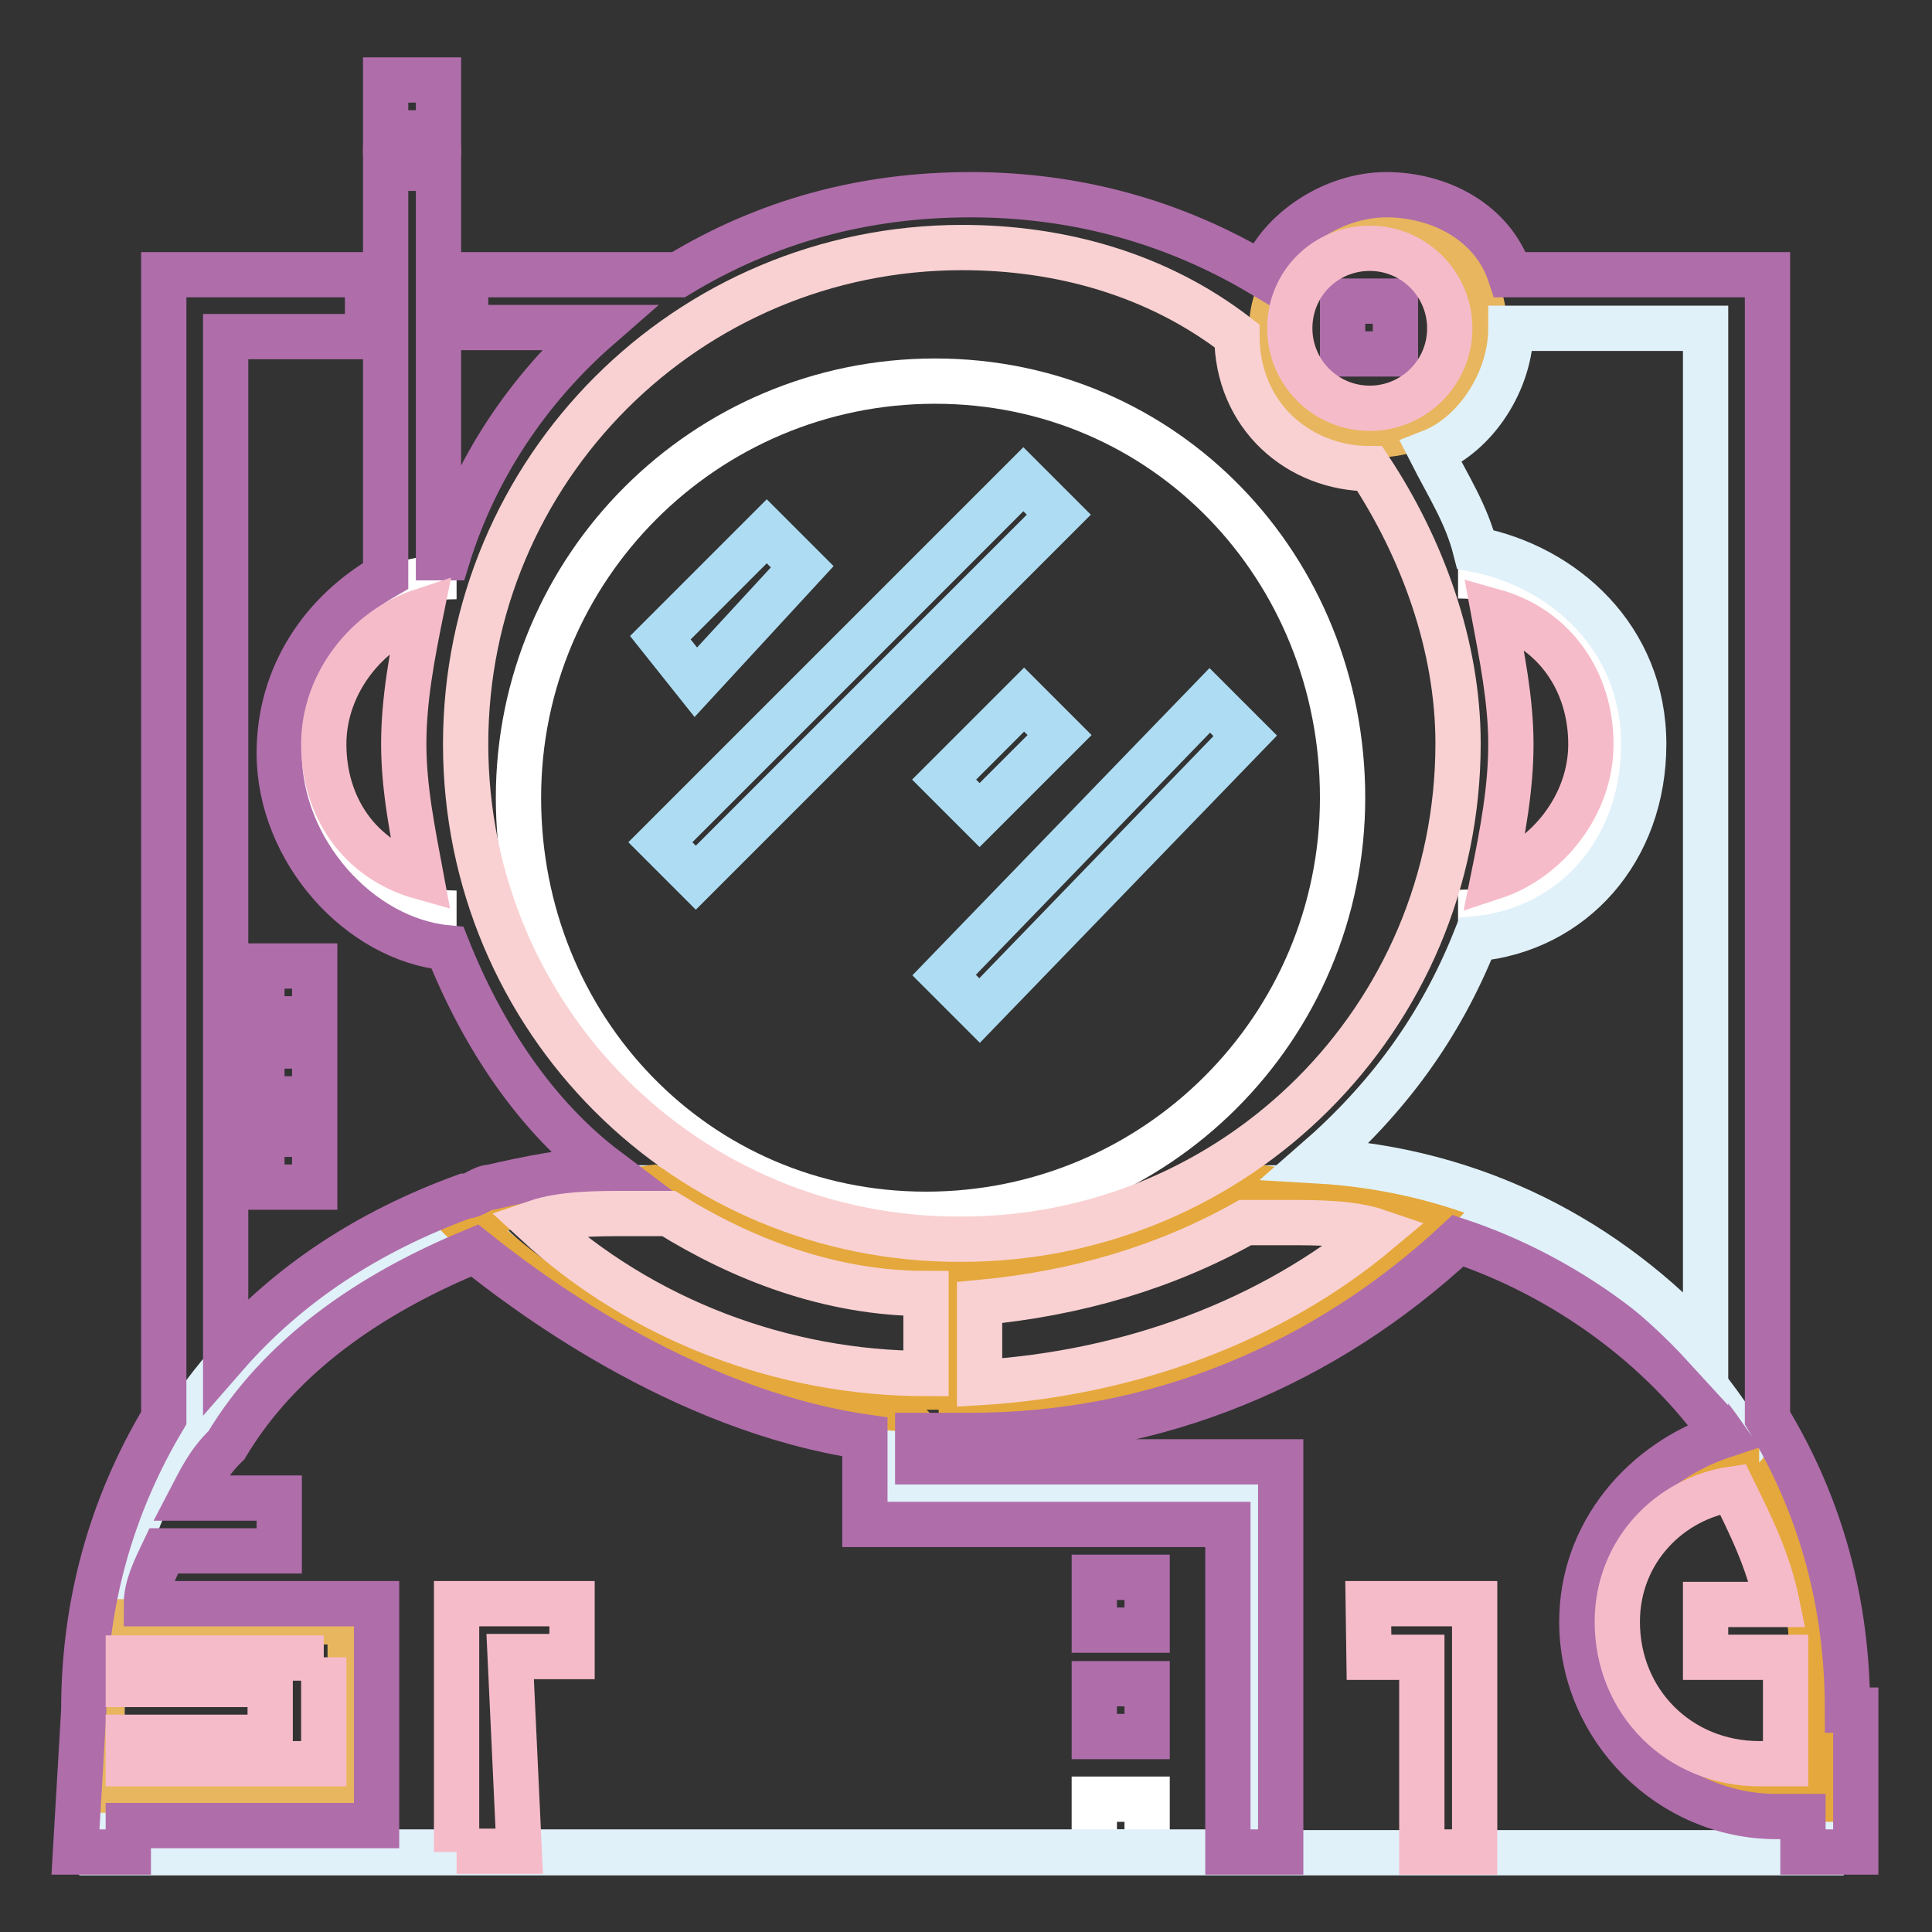 <?xml version="1.0" encoding="utf-8"?>
<!-- Svg Vector Icons : http://www.onlinewebfonts.com/icon -->
<!DOCTYPE svg PUBLIC "-//W3C//DTD SVG 1.1//EN" "http://www.w3.org/Graphics/SVG/1.1/DTD/svg11.dtd">
<svg version="1.1" xmlns="http://www.w3.org/2000/svg" xmlns:xlink="http://www.w3.org/1999/xlink" x="0px" y="0px" viewBox="0 0 256 256" enable-background="new 0 0 256 256" xml:space="preserve">
<rect x="0" y="0" width="256" height="256" fill="#333333" stroke="none"/>
<g> <path stroke-width="6" fill-opacity="0" stroke="#af6daa"  d="M51.1,10.6h7v7h-7V10.6z"/> <path stroke-width="6" fill-opacity="0" stroke="#ffffff"  d="M145,238.4h7v7h-7V238.4z"/> <path stroke-width="6" fill-opacity="0" stroke="#e0f1f9"  d="M172,157.4h-7c-10.6,7-23.5,10.6-37.6,10.6s-27-3.5-37.6-10.6h-8.2c-37.6,0-68.1,30.5-68.1,68.1v20h227.8 v-20C240.1,187.9,209.6,157.4,172,157.4L172,157.4z"/> <path stroke-width="6" fill-opacity="0" stroke="#ffffff"  d="M193.2,76.3c11.7,0,22.3,9.4,22.3,22.3c0,12.9-9.4,22.3-22.3,22.3 M60.5,121c-11.7,0-22.3-9.4-22.3-22.3 c0-12.9,9.4-22.3,22.3-22.3"/> <path stroke-width="6" fill-opacity="0" stroke="#e8b65e"  d="M196.7,43.5c0,8.2-7,14.1-14.1,14.1c-8.2,0-14.1-7-14.1-14.1s7-14.1,14.1-14.1S196.7,35.2,196.7,43.5z"/> <path stroke-width="6" fill-opacity="0" stroke="#ffffff"  d="M177.9,105.7c0,30.5-24.7,55.2-55.2,55.2c-30.5,0-54-24.7-54-55.2c0-30.5,24.7-55.2,55.2-55.2 S177.9,75.2,177.9,105.7z"/> <path stroke-width="6" fill-opacity="0" stroke="#e5a83c"  d="M233.1,193.8c-11.7,0-22.3,9.4-22.3,22.3c0,11.7,9.4,22.3,22.3,22.3h7C240.1,237.2,242.5,202,233.1,193.8  M189.6,160.9l-22.3-3.5c-21.1,11.7-39.9,10.6-39.9,10.6v18.8C126.2,186.7,161.5,189.1,189.6,160.9z"/> <path stroke-width="6" fill-opacity="0" stroke="#e0f1f9"  d="M115.7,186.7v10.6h48.1v48.1H13.5v-18.8c0-30.5,20-56.4,48.1-65.8C60.5,160.9,81.6,185.5,115.7,186.7 L115.7,186.7z"/> <path stroke-width="6" fill-opacity="0" stroke="#e5a83c"  d="M60.5,160.9l25.8-3.5c23.5,12.9,39.9,10.6,39.9,10.6v18.8C126.2,186.7,88.7,189.1,60.5,160.9z"/> <path stroke-width="6" fill-opacity="0" stroke="#e8b65e"  d="M13.5,214.9h32.9v22.3H13.5V214.9z"/> <path stroke-width="6" fill-opacity="0" stroke="#af6daa"  d="M244.8,226.6c0-14.1-3.5-27-10.6-38.7V36.4h-34.1c-2.3-7-9.4-10.6-16.4-10.6c-7,0-14.1,4.7-16.4,10.6 c-11.7-7-24.7-10.6-38.7-10.6c-14.1,0-27,3.5-38.7,10.6H61.7v7h17.6c-9.4,8.2-16.4,18.8-20,30.5h-1.2V22.3h-7v54 C42.9,81,37,89.3,37,99.8c0,12.9,10.6,24.7,22.3,25.8C64,137.4,71.1,148,80.4,155c-4.7,0-10.6,1.2-15.3,2.3c-1.2,0-2.3,1.2-3.5,1.2 c-12.9,4.7-23.5,11.7-31.7,21.1v-135h18.8v-8.2h-27v151.5c-7,11.7-10.6,24.7-10.6,38.7L10,245.4h7v-3.5h32.9v-29.4H19.4 c0-2.3,1.2-4.7,2.3-7H37v-7H25.3c1.2-2.3,2.3-4.7,4.7-7c7-11.7,18.8-20,32.9-25.8c5.9,4.7,27,21.1,51.7,24.7V202h48.1v43.4h7v-51.7 h-48.1v-3.5h7c24.7,0,47-9.4,64.6-25.8c14.1,4.7,27,14.1,35.2,25.8c-10.6,3.5-18.8,12.9-18.8,24.7c0,14.1,11.7,25.8,25.8,25.8h3.5 v4.7h7v-18.8H244.8z"/> <path stroke-width="6" fill-opacity="0" stroke="#f6bbc9"  d="M60.5,245.4v-32.9h15.3v7h-8.2l1.2,25.8H60.5z"/> <path stroke-width="6" fill-opacity="0" stroke="#af6daa"  d="M145,209h7v7h-7V209z M145,223.1h7v7h-7V223.1z M177.9,39.9h7v7h-7V39.9z"/> <path stroke-width="6" fill-opacity="0" stroke="#f9d1d2"  d="M61.7,98.6c0-36.4,29.4-65.8,65.8-65.8c12.9,0,25.8,3.5,36.4,11.7c0,10.6,8.2,17.6,17.6,17.6 c7,10.6,11.7,23.5,11.7,36.4c0,36.4-29.4,65.7-65.8,65.7C91,164.4,61.7,135,61.7,98.6L61.7,98.6z"/> <path stroke-width="6" fill-opacity="0" stroke="#aeddf3"  d="M92.2,90.4l-4.7-5.9l14.1-14.1l4.7,4.7L92.2,90.4z M92.2,116.3l-4.7-4.7l48.1-48.1l4.7,4.7L92.2,116.3z  M129.8,108l-4.7-4.7l10.6-10.6l4.7,4.7L129.8,108z M129.8,133.9l-4.7-4.7l35.2-36.4l4.7,4.7L129.8,133.9z"/> <path stroke-width="6" fill-opacity="0" stroke="#af6daa"  d="M34.7,128h7v7h-7V128z M34.7,138.6h7v7h-7V138.6z M34.7,150.3h7v7h-7V150.3z"/> <path stroke-width="6" fill-opacity="0" stroke="#f6bbc9"  d="M181.4,219.6h7v25.8h7v-32.9h-14.1L181.4,219.6L181.4,219.6z M42.9,219.6v14.1H17v-3.5h18.8v-7H17v-3.5 H42.9z"/> <path stroke-width="6" fill-opacity="0" stroke="#f6bbc9"  d="M170.9,43.5c0,5.8,4.7,10.6,10.6,10.6c5.8,0,10.6-4.7,10.6-10.6c0,0,0,0,0,0c0-5.8-4.7-10.6-10.6-10.6 C175.6,32.9,170.9,37.6,170.9,43.5C170.9,43.5,170.9,43.5,170.9,43.5z"/> <path stroke-width="6" fill-opacity="0" stroke="#f6bbc9"  d="M42.9,98.6c0-8.2,5.9-15.3,12.9-17.6c-1.2,5.9-2.3,11.7-2.3,17.6c0,5.9,1.2,11.7,2.3,17.6 C47.6,113.9,42.9,106.9,42.9,98.6z M197.9,81c8.2,2.3,12.9,9.4,12.9,17.6c0,8.2-5.9,15.3-12.9,17.6c1.2-5.9,2.3-11.7,2.3-17.6 C200.2,92.8,199,86.9,197.9,81z"/> <path stroke-width="6" fill-opacity="0" stroke="#f9d1d2"  d="M122.7,171.4V182c-18.8,0-37.6-7-51.7-20c3.5-1.2,8.2-1.2,11.7-1.2h5.9C98.1,166.7,109.8,171.4,122.7,171.4 z M129.8,183.2v-10.6c12.9-1.2,24.7-4.7,35.2-10.6h5.9c3.5,0,8.2,0,11.7,1.2C168.5,175,149.7,182,129.8,183.2L129.8,183.2z"/> <path stroke-width="6" fill-opacity="0" stroke="#e0f1f9"  d="M174.4,153.8c9.4-8.2,16.4-17.6,21.1-29.4c12.9-1.2,22.3-11.7,22.3-25.8c0-14.1-10.6-23.5-22.3-25.8 c-1.2-4.7-3.5-8.2-5.9-12.9c5.9-2.3,10.6-9.4,10.6-16.4H226v135C213.1,164.4,195.5,155,174.4,153.8z"/> <path stroke-width="6" fill-opacity="0" stroke="#f6bbc9"  d="M233.1,233.7c-10.6,0-18.8-8.2-18.8-18.8c0-9.4,7-16.4,15.3-17.6c2.3,4.7,4.7,9.4,5.9,15.3H226v7h10.6v14.1 H233.1z"/></g>
</svg>